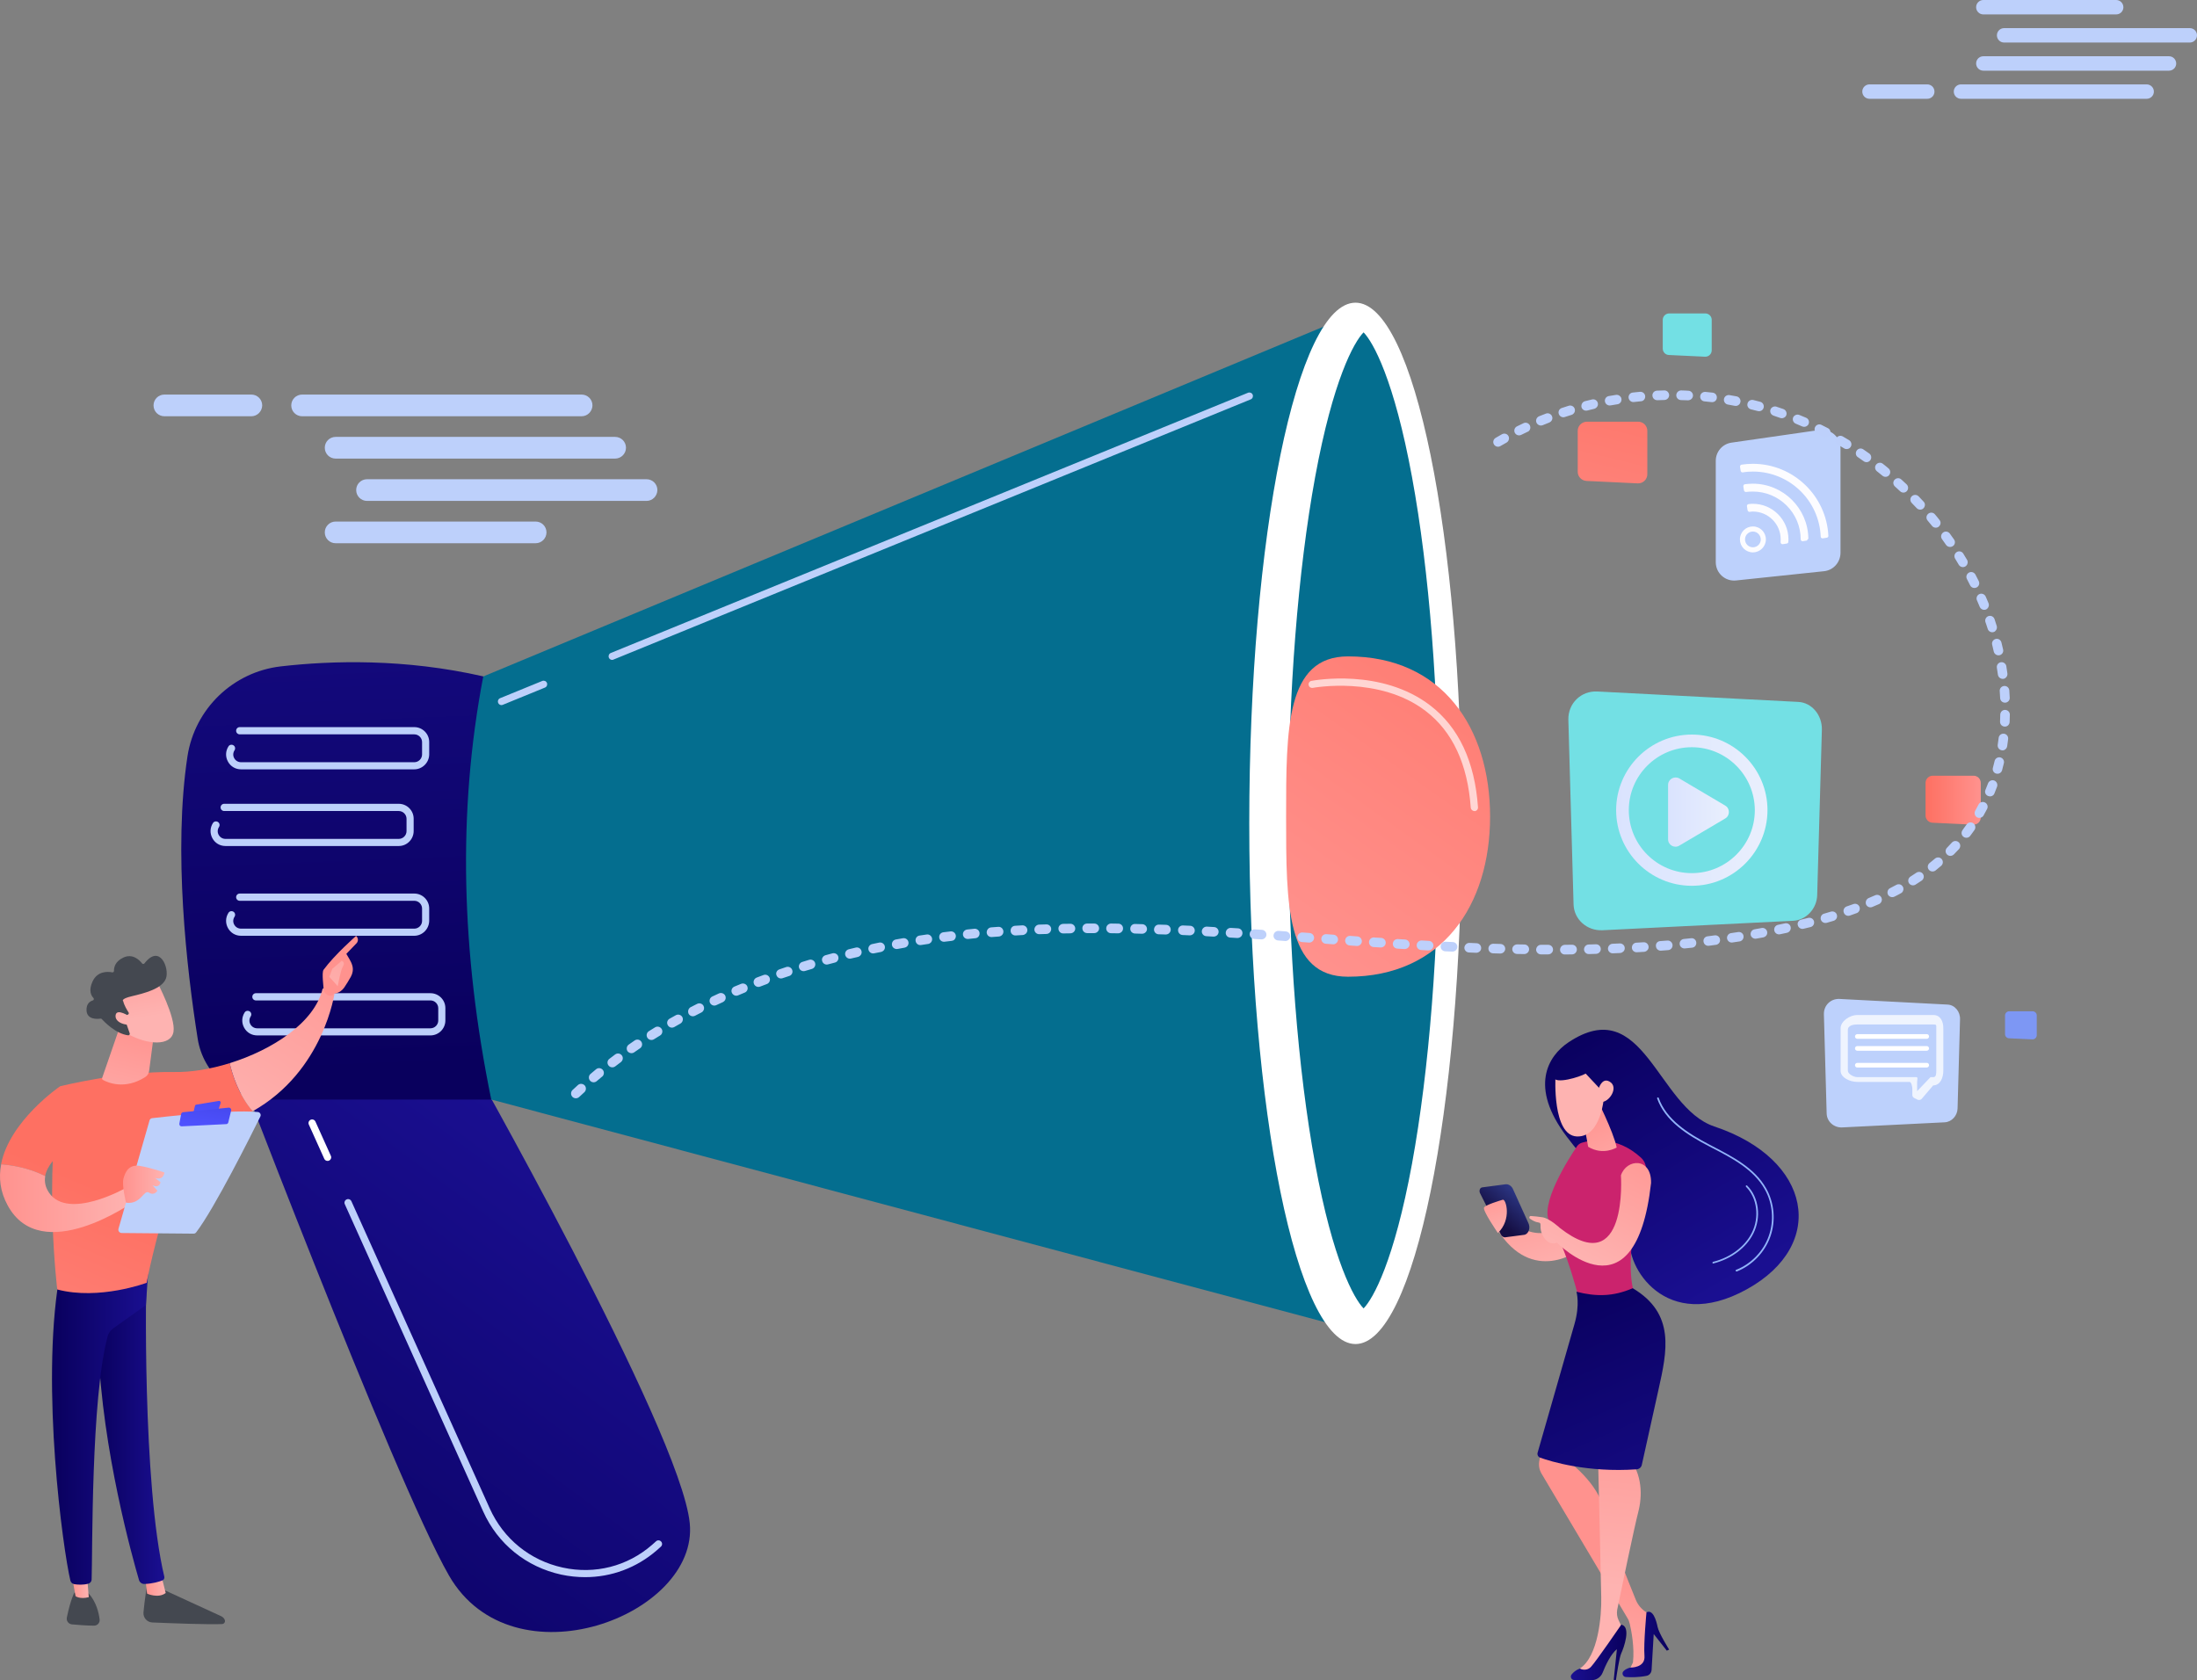 <svg width="617" height="472" viewBox="0 0 617 472" fill="none" xmlns="http://www.w3.org/2000/svg">
<rect x="0" y="0" width="617" height="472" fill="#808080" stroke="none"/>
<path d="M70.588 116.921H46.168C44.494 116.921 43.119 115.577 43.119 113.874C43.119 112.201 44.464 110.827 46.168 110.827H70.588C72.262 110.827 73.637 112.172 73.637 113.874C73.607 115.547 72.262 116.921 70.588 116.921Z" fill="#BDD0FB"/>
<path d="M163.338 116.921H84.846C83.172 116.921 81.797 115.577 81.797 113.874C81.797 112.201 83.142 110.827 84.846 110.827H163.338C165.012 110.827 166.387 112.172 166.387 113.874C166.357 115.547 165.012 116.921 163.338 116.921Z" fill="#BDD0FB"/>
<path d="M172.753 128.81H94.261C92.587 128.81 91.212 127.466 91.212 125.763C91.212 124.09 92.557 122.716 94.261 122.716H172.753C174.427 122.716 175.802 124.06 175.802 125.763C175.802 127.436 174.427 128.81 172.753 128.81Z" fill="#BDD0FB"/>
<path d="M150.425 152.587H94.261C92.587 152.587 91.212 151.243 91.212 149.541C91.212 147.868 92.557 146.494 94.261 146.494H150.425C152.099 146.494 153.474 147.838 153.474 149.541C153.474 151.213 152.099 152.587 150.425 152.587Z" fill="#BDD0FB"/>
<path d="M181.571 140.699H103.079C101.405 140.699 100.03 139.355 100.03 137.652C100.03 135.979 101.375 134.605 103.079 134.605H181.571C183.245 134.605 184.62 135.949 184.62 137.652C184.59 139.325 183.245 140.699 181.571 140.699Z" fill="#BDD0FB"/>
<path d="M443.083 121.014V132.514C443.083 133.888 444.159 134.993 445.534 135.083L459.941 135.77C461.406 135.83 462.631 134.665 462.631 133.201V121.014C462.631 119.61 461.496 118.445 460.061 118.445H445.654C444.219 118.474 443.083 119.61 443.083 121.014Z" fill="url(#paint0_linear)"/>
<path d="M540.764 219.917V229.058C540.764 230.133 541.63 231.029 542.707 231.089L554.155 231.626C555.32 231.686 556.277 230.76 556.277 229.595V219.917C556.277 218.782 555.38 217.886 554.244 217.886H542.796C541.66 217.886 540.764 218.782 540.764 219.917Z" fill="url(#paint1_linear)"/>
<path d="M466.963 89.828V97.923C466.963 98.879 467.71 99.685 468.697 99.715L478.829 100.193C479.846 100.253 480.713 99.417 480.713 98.401V89.828C480.713 88.842 479.905 88.036 478.919 88.036H468.786C467.77 88.036 466.963 88.842 466.963 89.828Z" fill="#73E0E4"/>
<path d="M563.092 285.216V290.473C563.092 291.1 563.57 291.608 564.198 291.638L570.774 291.937C571.431 291.966 571.999 291.429 571.999 290.772V285.216C571.999 284.558 571.461 284.051 570.833 284.051H564.258C563.6 284.051 563.092 284.588 563.092 285.216Z" fill="#7D97F4"/>
<path d="M512.248 160.443L487.559 163.042C484.51 163.371 481.85 160.981 481.85 157.904V129.437C481.85 126.868 483.733 124.688 486.273 124.329L510.963 120.775C514.072 120.326 516.881 122.746 516.881 125.883V155.306C516.851 157.964 514.879 160.175 512.248 160.443Z" fill="#BDD1FC"/>
<path d="M492.282 155.156C490.249 155.156 488.635 153.513 488.635 151.512C488.635 149.481 490.279 147.868 492.282 147.868C494.314 147.868 495.928 149.511 495.928 151.512C495.928 153.513 494.284 155.156 492.282 155.156ZM492.282 149.301C491.056 149.301 490.07 150.287 490.07 151.512C490.07 152.737 491.056 153.722 492.282 153.722C493.507 153.722 494.494 152.737 494.494 151.512C494.464 150.287 493.477 149.301 492.282 149.301Z" fill="#FCFCFF"/>
<path d="M492.282 143.686C496.586 143.686 500.083 147.181 500.083 151.482C500.083 151.751 500.083 152.02 500.053 152.259C500.023 152.617 500.322 152.886 500.651 152.856L501.787 152.677C502.026 152.647 502.235 152.438 502.235 152.199C502.265 151.96 502.265 151.721 502.265 151.482C502.265 145.986 497.782 141.505 492.282 141.505C491.863 141.505 491.445 141.535 491.056 141.595C490.757 141.625 490.548 141.923 490.608 142.222L490.787 143.327C490.847 143.596 491.086 143.805 491.385 143.775C491.654 143.716 491.953 143.686 492.282 143.686Z" fill="#FCFCFF"/>
<path d="M492.282 138.07C499.695 138.07 505.703 144.104 505.703 151.482C505.703 151.81 505.972 152.049 506.3 152.019L507.406 151.84C507.586 151.631 507.705 151.512 507.855 151.303C507.765 142.789 500.801 135.859 492.252 135.859C491.505 135.859 490.758 135.919 490.04 136.008C489.741 136.038 489.562 136.337 489.592 136.636L489.771 137.741C489.831 138.01 490.07 138.219 490.369 138.189C491.027 138.099 491.624 138.07 492.282 138.07Z" fill="#FCFCFF"/>
<path d="M492.281 132.454C502.534 132.454 510.903 140.549 511.321 150.705C511.321 151.034 511.62 151.273 511.919 151.213L513.025 151.034C513.294 151.004 513.503 150.765 513.474 150.496C512.936 139.265 503.64 130.273 492.251 130.273C491.175 130.273 490.129 130.363 489.113 130.512C488.814 130.542 488.635 130.841 488.665 131.14L488.844 132.245C488.904 132.544 489.173 132.723 489.442 132.693C490.398 132.514 491.325 132.454 492.281 132.454Z" fill="#FCFCFF"/>
<path d="M61.831 287.067C61.831 287.067 110.672 415.782 126.096 442.547C144 473.613 196.308 453.808 193.708 427.821C191.107 401.803 129.982 294.296 129.982 294.296L61.831 287.067Z" fill="url(#paint2_linear)"/>
<path d="M127.799 193.302L380.403 88.125L377.205 372.738L119.52 303.915L127.799 193.302Z" fill="#046E8F"/>
<path d="M380.672 377.517C397.147 377.517 410.503 312.039 410.503 231.268C410.503 150.497 397.147 85.019 380.672 85.019C364.197 85.019 350.842 150.497 350.842 231.268C350.842 312.039 364.197 377.517 380.672 377.517Z" fill="white"/>
<path d="M382.944 367.51C380.254 364.762 374.365 354.218 369.344 326.886C364.472 300.479 361.811 266.217 361.811 230.431C361.811 194.646 364.502 160.384 369.344 133.977C374.365 106.645 380.254 96.071 382.944 93.353C385.634 96.101 391.522 106.645 396.544 133.977C401.416 160.384 404.076 194.646 404.076 230.431C404.076 266.217 401.386 300.479 396.544 326.886C391.522 354.218 385.634 364.762 382.944 367.51Z" fill="#046E8F"/>
<path d="M418.471 229.356C418.471 254.209 405.08 274.342 378.568 274.342C361.188 274.342 361.188 254.209 361.188 229.356C361.188 204.503 361.188 184.37 378.568 184.37C405.051 184.34 418.471 204.503 418.471 229.356Z" fill="url(#paint3_linear)"/>
<path d="M78.839 187.178C93.127 185.535 113.602 184.938 135.72 189.986C128.427 228.072 129.533 267.741 137.962 308.843H75.521C65.568 308.843 57.079 301.615 55.525 291.787C52.416 272.102 48.62 238.975 52.655 212.389C54.718 199.067 65.448 188.731 78.839 187.178Z" fill="url(#paint4_linear)"/>
<path d="M116.321 216.093H67.689C66.135 216.093 64.76 215.287 64.013 213.913C63.266 212.539 63.325 210.956 64.162 209.641C64.461 209.163 65.089 209.044 65.567 209.343C66.045 209.641 66.165 210.269 65.866 210.747C65.418 211.434 65.388 212.27 65.776 212.957C66.165 213.674 66.882 214.092 67.689 214.092H116.351C117.547 214.092 118.533 213.106 118.533 211.911V208.446C118.533 207.252 117.547 206.266 116.351 206.266H67.331C66.763 206.266 66.314 205.818 66.314 205.25C66.314 204.683 66.763 204.235 67.331 204.235H116.351C118.653 204.235 120.536 206.116 120.536 208.417V211.911C120.506 214.212 118.623 216.093 116.321 216.093Z" fill="#BDD0FB"/>
<path d="M111.988 237.63H63.326C61.772 237.63 60.397 236.824 59.65 235.45C58.902 234.076 58.962 232.492 59.799 231.178C60.098 230.7 60.726 230.581 61.204 230.879C61.682 231.178 61.802 231.805 61.503 232.283C61.054 232.97 61.025 233.807 61.413 234.494C61.802 235.211 62.519 235.629 63.326 235.629H111.988C113.183 235.629 114.17 234.643 114.17 233.448V229.983C114.17 228.788 113.183 227.803 111.988 227.803H62.967C62.4 227.803 61.951 227.355 61.951 226.787C61.951 226.22 62.4 225.771 62.967 225.771H111.988C114.289 225.771 116.172 227.653 116.172 229.953V233.419C116.172 235.748 114.289 237.63 111.988 237.63Z" fill="#BDD0FB"/>
<path d="M171.918 185.356C171.529 185.356 171.141 185.117 170.991 184.729C170.782 184.221 171.021 183.623 171.529 183.414L350.483 110.32C350.991 110.11 351.589 110.349 351.798 110.857C352.008 111.365 351.769 111.962 351.26 112.172L172.277 185.266C172.157 185.326 172.038 185.356 171.918 185.356Z" fill="#BDD0FB"/>
<path d="M140.832 198.051C140.444 198.051 140.055 197.812 139.906 197.424C139.696 196.916 139.935 196.319 140.444 196.11L152.28 191.27C152.788 191.061 153.386 191.3 153.595 191.808C153.805 192.316 153.565 192.913 153.057 193.122L141.221 197.962C141.071 198.021 140.952 198.051 140.832 198.051Z" fill="#BDD0FB"/>
<path d="M116.321 262.842H67.689C66.135 262.842 64.76 262.035 64.013 260.661C63.266 259.287 63.325 257.704 64.162 256.39C64.461 255.912 65.089 255.792 65.567 256.091C66.045 256.39 66.165 257.017 65.866 257.495C65.418 258.182 65.388 259.018 65.776 259.705C66.165 260.422 66.882 260.84 67.689 260.84H116.351C117.547 260.84 118.533 259.855 118.533 258.66V255.195C118.533 254 117.547 253.014 116.351 253.014H67.331C66.763 253.014 66.314 252.566 66.314 251.999C66.314 251.431 66.763 250.983 67.331 250.983H116.351C118.653 250.983 120.536 252.865 120.536 255.165V258.63C120.506 260.96 118.623 262.842 116.321 262.842Z" fill="#BDD0FB"/>
<path d="M120.865 290.831H72.233C70.679 290.831 69.304 290.025 68.557 288.65C67.809 287.276 67.869 285.693 68.706 284.379C69.005 283.901 69.633 283.781 70.111 284.08C70.589 284.379 70.709 285.006 70.41 285.484C69.962 286.171 69.932 287.008 70.32 287.695C70.709 288.411 71.426 288.83 72.233 288.83H120.895C122.09 288.83 123.077 287.844 123.077 286.649V283.184C123.077 281.989 122.09 281.003 120.895 281.003H71.875C71.307 281.003 70.858 280.555 70.858 279.988C70.858 279.42 71.307 278.972 71.875 278.972H120.895C123.196 278.972 125.079 280.854 125.079 283.154V286.619C125.079 288.949 123.196 290.831 120.865 290.831Z" fill="#BDD0FB"/>
<path d="M164.325 442.995C162.113 442.995 159.841 442.756 157.6 442.278C147.796 440.128 139.785 433.675 135.69 424.535L96.832 338.237C96.593 337.729 96.832 337.132 97.341 336.893C97.849 336.654 98.447 336.893 98.686 337.401L137.543 423.698C141.399 432.242 148.872 438.305 158.048 440.307C167.075 442.278 176.221 439.948 183.126 433.914C183.485 433.586 183.873 433.257 184.232 432.929C184.65 432.54 185.278 432.57 185.667 432.988C186.055 433.407 186.025 434.034 185.607 434.422C185.218 434.781 184.83 435.109 184.471 435.438C178.762 440.396 171.678 442.995 164.325 442.995Z" fill="#BDD0FB"/>
<path d="M91.991 326.079C91.602 326.079 91.243 325.87 91.064 325.482L86.73 315.863C86.491 315.356 86.73 314.758 87.238 314.519C87.746 314.28 88.344 314.519 88.583 315.027L92.917 324.646C93.156 325.153 92.917 325.751 92.409 325.99C92.29 326.049 92.14 326.079 91.991 326.079Z" fill="white"/>
<path opacity="0.67" d="M414.059 227.803C413.521 227.803 413.103 227.385 413.043 226.877C412.176 214.63 407.932 205.489 400.399 199.724C387.397 189.747 368.865 193.182 368.686 193.212C368.148 193.302 367.61 192.973 367.52 192.406C367.401 191.868 367.759 191.33 368.327 191.241C369.134 191.091 387.935 187.626 401.655 198.141C409.666 204.265 414.179 213.913 415.076 226.758C415.106 227.325 414.687 227.803 414.149 227.833C414.089 227.803 414.089 227.803 414.059 227.803Z" fill="white"/>
<path d="M41.308 445.325C41.308 445.325 40.621 449.119 40.292 452.912C40.173 454.376 41.308 455.661 42.773 455.72C47.795 455.929 58.525 456.348 62.381 456.168C62.949 456.139 63.338 455.541 63.128 455.003C62.949 454.555 62.59 454.197 62.172 453.988L44.417 445.833L41.308 445.325Z" fill="#444850"/>
<path d="M40.77 443.085L41.308 447.625C41.308 447.625 44.417 449.059 46.539 447.446L45.254 442.368L40.77 443.085Z" fill="url(#paint5_linear)"/>
<path d="M41.188 357.474C40.949 358.669 39.933 416.828 46.15 442.876C46.239 443.294 46.03 443.742 45.642 443.891C44.685 444.28 42.802 444.847 40.56 444.907C39.873 444.937 39.245 444.489 39.036 443.802C37.272 437.768 28.724 407.449 27.618 378.503C26.362 346.153 27.618 377.398 27.618 377.398L28.335 357.414L41.188 357.474Z" fill="url(#paint6_linear)"/>
<path d="M20.893 447.326C20.893 447.326 19.817 449.238 18.771 454.346C18.591 455.272 19.219 456.138 20.176 456.258C21.82 456.407 24.39 456.616 26.423 456.616C27.379 456.616 28.097 455.78 27.977 454.854C27.738 453.002 27.05 449.925 24.869 447.536L20.893 447.326Z" fill="#444850"/>
<path d="M19.966 441.442L21.222 448.342C21.222 448.342 22.477 449.268 24.928 448.611L24.33 441.203L19.966 441.442Z" fill="url(#paint7_linear)"/>
<path d="M16.559 359.236C11.478 389.914 17.665 435.079 19.757 443.921C19.877 444.459 20.325 444.877 20.863 444.967C21.79 445.116 23.344 445.235 24.839 444.817C25.347 444.668 25.735 444.19 25.735 443.652C26.004 436.513 25.526 392.632 30.249 375.307C30.488 374.441 31.026 373.664 31.773 373.126L40.979 366.585L41.697 356.01L16.559 359.236Z" fill="url(#paint8_linear)"/>
<path d="M48.96 301.107C33.716 300.868 16.887 305.11 16.887 305.11C12.344 331.605 16.08 362.193 16.08 362.193C27.887 365.3 41.188 360.312 41.188 360.312C43.161 349.229 52.307 318.044 52.307 318.044C59.75 317.118 65.908 314.967 70.959 312.129C67.103 307.649 65.28 301.973 64.503 298.627C59.123 300.3 53.682 301.196 48.96 301.107Z" fill="url(#paint9_linear)"/>
<path d="M94.004 278.674C92.51 276.851 90.597 277.718 90.597 277.718C88.355 287.187 76.578 294.864 64.503 298.628C65.28 301.973 67.103 307.679 70.959 312.129C91.045 300.838 94.004 278.674 94.004 278.674Z" fill="url(#paint10_linear)"/>
<path d="M93.647 279.122C93.796 279.63 92.002 280.376 90.927 278.345C90.897 277.359 90.299 273.177 90.867 272.401C93.975 268.159 100.013 262.872 100.013 262.872C101.029 263.887 100.192 264.873 100.192 264.873L97.263 267.92C97.861 269.025 98.608 269.951 98.967 271.296C99.236 272.311 99.057 273.387 98.549 274.313C98.04 275.239 97.323 276.433 96.665 277.389C95.44 279.122 93.647 279.122 93.647 279.122Z" fill="url(#paint11_linear)"/>
<path d="M95.978 269.862L93.318 272.132L92.481 274.372L94.842 277.001C94.842 277.001 95.65 272.55 96.247 271.564C96.845 270.608 96.546 270.13 95.978 269.862Z" fill="url(#paint12_linear)"/>
<path d="M22.746 319.866L16.887 305.11C16.887 305.11 2.66 314.788 0.298 327.035C2.988 327.244 7.89 327.931 12.673 330.351C13.749 324.556 22.746 319.866 22.746 319.866Z" fill="url(#paint13_linear)"/>
<path d="M35.181 333.756C35.181 333.756 19.189 342.777 13.809 335.07C12.703 333.457 12.434 331.874 12.703 330.351C7.921 327.931 3.019 327.244 0.329 327.035C-0.389 330.739 -0 334.652 2.182 338.625C11.627 355.891 37.333 337.669 37.333 337.669L35.181 333.756Z" fill="url(#paint14_linear)"/>
<path d="M33.268 345.167L41.996 314.698C42.085 314.34 42.384 314.101 42.743 314.071C44.327 313.892 48.9 313.354 54.191 312.936C60.557 312.398 67.97 311.95 72.394 312.339C73.022 312.398 73.41 313.055 73.112 313.623C70.601 318.701 60.259 339.402 55.088 346.153C54.908 346.392 54.639 346.511 54.37 346.511L34.134 346.332C33.537 346.302 33.118 345.735 33.268 345.167Z" fill="#BDD0FB"/>
<path d="M55.118 310.277L61.455 309.232C61.783 309.172 62.082 309.501 61.963 309.829L61.335 311.711C61.275 311.89 61.126 312.01 60.976 312.01L54.879 312.816C54.55 312.846 54.311 312.578 54.371 312.249L54.759 310.606C54.789 310.457 54.938 310.307 55.118 310.277Z" fill="url(#paint15_linear)"/>
<path d="M50.364 315.624L50.873 312.906C50.932 312.637 51.142 312.428 51.441 312.398L64.234 311.114C64.652 311.084 65.011 311.472 64.921 311.891L64.114 315.266C64.054 315.535 63.815 315.744 63.546 315.744L51.052 316.371C50.604 316.401 50.305 316.043 50.364 315.624Z" fill="url(#paint16_linear)"/>
<path d="M35.39 337.819C35.39 337.819 34.164 332.83 34.672 331.038C35.151 329.275 36.107 326.975 39.276 327.483C42.444 327.991 46.18 329.335 46.18 329.335C46.18 329.335 46.001 331.635 43.58 330.889L45.074 332.054C45.074 332.054 44.865 333.906 42.833 332.92L44.208 334.443C44.208 334.443 43.341 335.967 41.846 334.981C40.352 334.025 39.634 338.416 35.39 337.819Z" fill="url(#paint17_linear)"/>
<path d="M33.537 288.74L28.695 302.75C28.605 302.989 28.724 303.228 28.934 303.347C30.249 304.064 35.031 306.185 40.77 302.541C41.368 302.153 41.786 301.555 41.876 300.838L43.46 288.71H33.537V288.74Z" fill="url(#paint18_linear)"/>
<path d="M44.088 275.746C44.088 275.746 49.408 285.783 48.721 289.816C48.033 293.878 41.428 293.579 35.659 290.294L31.624 279.48L44.088 275.746Z" fill="url(#paint19_linear)"/>
<path d="M35.928 284.977C36.167 284.887 36.257 284.588 36.107 284.379C35.689 283.722 34.882 282.408 34.613 281.243C34.613 281.243 33.656 280.615 37.064 279.809C40.471 279.002 45.523 277.748 46.599 274.85C47.645 272.042 44.925 264.963 40.561 270.608C40.382 270.818 40.083 270.818 39.904 270.608C39.186 269.682 37.303 267.771 34.703 268.936C32.282 270.041 31.983 271.803 32.013 272.699C32.013 272.968 31.773 273.177 31.534 273.118C30.309 272.879 27.35 272.67 25.975 275.716C24.839 278.226 25.586 279.63 26.244 280.317C26.453 280.526 26.363 280.914 26.064 281.004C25.257 281.243 24.211 281.93 24.301 283.841C24.45 286.47 27.38 286.231 28.216 286.112C28.366 286.082 28.485 286.141 28.575 286.231C29.292 287.008 32.521 290.383 35.988 290.801C36.287 290.831 36.526 290.533 36.436 290.264L34.912 285.873C34.852 285.664 34.942 285.454 35.151 285.365L35.928 284.977Z" fill="#444850"/>
<path d="M36.526 285.604C36.526 285.604 32.73 283.005 32.461 285.186C32.192 287.366 35.868 288.352 37.691 287.546L36.526 285.604Z" fill="url(#paint20_linear)"/>
<path d="M505.015 197.155L448.612 194.228C444.009 193.989 440.332 197.573 440.452 202.203L441.917 254.03C442.036 258.271 445.713 261.498 450.047 261.288L503.61 258.63C507.227 258.451 510.246 255.225 510.336 251.431L511.651 205.011C511.771 200.859 508.811 197.334 505.015 197.155Z" fill="#73E0E4"/>
<path d="M475.124 248.802C463.407 248.802 453.872 239.273 453.872 227.564C453.872 215.854 463.407 206.325 475.124 206.325C486.841 206.325 496.377 215.854 496.377 227.564C496.347 239.273 486.812 248.802 475.124 248.802ZM475.124 209.88C465.38 209.88 457.429 217.796 457.429 227.564C457.429 237.302 465.35 245.248 475.124 245.248C484.869 245.248 492.82 237.332 492.82 227.564C492.79 217.826 484.869 209.88 475.124 209.88Z" fill="url(#paint21_linear)"/>
<path fill-rule="evenodd" clip-rule="evenodd" d="M468.459 235.749V220.484C468.459 218.841 470.223 217.856 471.627 218.662L484.51 226.279C485.885 227.086 485.885 229.087 484.51 229.894L471.627 237.511C470.223 238.377 468.459 237.362 468.459 235.749Z" fill="url(#paint22_linear)"/>
<path d="M440.483 292.773C434.714 296.626 429.393 305.289 440.004 319.269C449.509 331.785 459.284 339.969 457.819 347.676C456.384 355.383 467.653 374.799 490.579 362.134C513.236 349.618 508.872 325.542 481.432 316.401C465.381 311.024 461.645 278.674 440.483 292.773Z" fill="url(#paint23_linear)"/>
<path d="M422.1 340.925C422.1 340.925 431.067 351.649 440.094 342.957L443.591 351.052C443.591 351.052 430.409 361.268 420.396 345.197L422.1 340.925Z" fill="url(#paint24_linear)"/>
<path d="M444.249 320.971C446.73 320.225 453.993 318.85 460.898 325.213C462.064 326.288 462.542 327.931 462.123 329.455C460.27 336.265 455.398 356.399 459.672 365.121C459.672 365.121 452.11 373.455 443.89 366.734C443.89 366.734 440.184 350.633 435.342 343.554C431.994 338.685 440.662 325.243 442.874 321.987C443.203 321.509 443.681 321.151 444.249 320.971Z" fill="url(#paint25_linear)"/>
<path d="M448.105 307.977C448.105 307.977 453.126 317.805 454.023 322.315C454.023 322.315 450.227 324.675 446.012 322.106C446.012 322.106 444.249 311.86 443.412 310.098L448.105 307.977Z" fill="url(#paint26_linear)"/>
<path d="M436.836 302.451C436.836 302.451 435.91 318.97 442.874 319.209C449.839 319.448 450.496 307.679 450.496 307.679C450.496 307.679 448.434 300.241 445.116 299.375C441.828 298.538 436.836 302.451 436.836 302.451Z" fill="url(#paint27_linear)"/>
<path d="M438.899 297.343C438.899 297.343 435.73 300.599 436.268 302.6C436.807 304.632 443.622 302.511 445.325 301.555L450.945 307.559C450.945 307.559 450.765 298.687 446.88 295.939C442.994 293.221 438.899 297.343 438.899 297.343Z" fill="url(#paint28_linear)"/>
<path d="M448.404 307.858C448.404 307.858 449.241 302.182 452.021 303.795C454.801 305.379 451.811 309.77 449.659 309.501L448.404 307.858Z" fill="url(#paint29_linear)"/>
<path d="M434.265 400.548C434.295 401.265 433.01 407.09 432.322 410.167C432.053 411.421 432.233 412.706 432.861 413.811L457.072 454.525C457.371 455.003 457.58 455.541 457.699 456.109C458.148 458.02 459.074 462.71 458.596 466.952L457.341 469.551L462.751 468.326L463.917 453.808L462.392 452.882C461.077 452.076 460.031 450.881 459.433 449.447C457.251 444.13 451.811 430.599 450.406 424.027C448.822 416.529 440.483 410.465 440.483 410.465L441.947 407L434.265 400.548Z" fill="url(#paint30_linear)"/>
<path d="M468.759 463.337C468.759 463.337 465.83 458.707 465.501 456.915C465.142 455.123 464.186 451.927 462.392 452.882C462.392 452.882 461.555 461.635 461.825 465.07C462.123 468.505 457.939 468.386 457.939 468.386C457.939 468.386 456.803 468.535 455.936 469.401C455.368 469.969 455.757 470.984 456.594 471.044C457.969 471.134 460.121 471.164 462.392 470.715C463.199 470.566 463.767 469.879 463.827 469.073L464.425 458.976L468.101 463.636L468.759 463.337Z" fill="url(#paint31_linear)"/>
<path d="M448.732 407.03C448.732 407.03 449.599 443.443 449.689 448.611C449.808 453.779 448.882 465.249 443.681 468.654L445.952 470.327C445.952 470.327 448.762 467.938 451.542 463.308C454.651 458.14 455.577 457.184 455.577 457.184L454.561 455.093C454.113 454.167 453.993 453.121 454.172 452.136C455.278 446.699 459.044 428.687 460.061 424.804C461.256 420.233 461.346 414.11 457.161 408.972C452.947 403.834 448.732 407.03 448.732 407.03Z" fill="url(#paint32_linear)"/>
<path d="M453.514 472C453.664 472 453.813 471.881 453.843 471.731C454.022 470.507 454.74 465.638 455.308 464.383C455.995 462.949 458.177 456.855 455.308 456.348C455.308 456.348 448.164 466.773 446.789 468.207C445.414 469.61 443.68 468.684 443.68 468.684C443.68 468.684 442.335 469.073 441.349 470.357C440.87 470.985 441.319 471.881 442.096 471.881L446.908 471.94C448.313 471.94 449.569 471.104 450.077 469.82C450.914 467.699 452.378 464.592 454.082 463.218L453.215 471.642C453.185 471.821 453.305 472 453.514 472Z" fill="url(#paint33_linear)"/>
<path d="M442.724 362.821C442.724 362.821 443.8 366.286 442.156 371.962L431.814 408.046C431.665 408.613 431.964 409.211 432.502 409.42C435.58 410.525 445.773 413.662 459.642 412.706C460.33 412.646 460.927 412.168 461.077 411.481C462.003 407.359 465.112 393.319 465.74 390.452C468.191 379.459 470.552 369.004 458.536 361.835C453.006 364.225 448.224 364.225 442.724 362.821Z" fill="url(#paint34_linear)"/>
<path d="M455.219 330.142C455.219 330.142 457.311 359.864 438.092 344.928C438.092 344.928 435.252 342.24 433.19 341.911C432.084 341.732 430.828 341.612 429.932 341.553C429.513 341.523 429.334 342.06 429.663 342.299C430.32 342.777 431.187 343.255 431.934 343.345C433.399 343.494 431.845 344.569 433.429 347.318C435.013 350.096 437.255 349.05 437.255 349.05C437.255 349.05 459.284 371.573 463.678 332.292C463.827 325.004 456.773 325.392 455.219 330.142Z" fill="url(#paint35_linear)"/>
<path d="M416.212 333.517L422.758 332.651C423.535 332.531 424.342 332.979 424.82 333.816L429.124 343.315C429.931 344.749 429.363 346.631 428.048 346.84L422.787 347.527C422.279 347.616 421.771 347.288 421.472 346.72L415.644 335.13C415.315 334.443 415.614 333.637 416.212 333.517Z" fill="url(#paint36_linear)"/>
<path d="M420.665 346.332C420.665 346.332 416.271 339.939 416.78 339.163C417.288 338.386 421.144 337.251 422.04 336.982C422.937 336.713 424.641 342.508 420.665 346.332Z" fill="url(#paint37_linear)"/>
<path d="M487.65 357.115C487.56 357.115 487.47 357.055 487.44 356.966C487.381 356.846 487.44 356.697 487.59 356.667C491.804 354.994 495.242 351.44 496.736 347.168C498.261 342.896 497.842 337.968 495.6 334.025C492.462 328.469 486.484 325.332 480.685 322.345L479.998 321.987C473.721 318.731 467.623 314.847 465.381 308.545C465.351 308.425 465.411 308.276 465.531 308.246C465.65 308.216 465.8 308.276 465.83 308.395C468.012 314.519 474.049 318.342 480.207 321.568L480.894 321.927C486.753 324.974 492.821 328.11 496.019 333.816C498.321 337.878 498.739 342.956 497.185 347.347C495.63 351.738 492.103 355.413 487.739 357.145C487.709 357.115 487.68 357.115 487.65 357.115Z" fill="#91B3FA"/>
<path d="M481.163 354.905C481.043 354.905 480.954 354.845 480.924 354.726C480.894 354.606 480.984 354.457 481.103 354.427C485.975 353.202 490.041 350.155 491.983 346.272C494.165 341.911 493.478 336.474 490.339 333.338C490.25 333.248 490.25 333.099 490.339 333.009C490.429 332.92 490.579 332.92 490.668 333.009C493.956 336.265 494.703 341.941 492.402 346.481C490.399 350.484 486.215 353.62 481.193 354.875C481.223 354.905 481.193 354.905 481.163 354.905Z" fill="#91B3FA"/>
<path d="M546.951 282.169L516.612 280.585C514.131 280.466 512.158 282.378 512.218 284.887L512.995 312.757C513.055 315.027 515.028 316.789 517.359 316.67L546.144 315.236C548.087 315.146 549.701 313.414 549.76 311.353L550.448 286.38C550.567 284.17 548.983 282.258 546.951 282.169Z" fill="#BDD1FC"/>
<path opacity="0.76" d="M542.976 285.096H521.544C519.572 285.096 516.911 286.799 516.911 288.83V300.748C516.911 302.72 519.572 303.885 521.544 303.885H536.28C536.788 303.885 537.057 305.289 537.057 305.797V307.559C537.057 308.276 537.775 308.545 538.134 308.664C538.313 308.784 538.582 308.963 538.941 308.963C539.239 308.963 539.538 308.844 539.718 308.605L542.916 304.871C544.919 304.841 545.756 302.72 545.756 300.748V288.83C545.785 286.888 544.919 285.096 542.976 285.096ZM543.783 300.748C543.783 301.674 543.723 302.541 542.976 302.541H542.169L538.403 306.484V303.885C538.403 303.377 538.701 302.541 538.193 302.541H521.544C520.618 302.541 518.944 301.674 518.944 300.748V289.308C518.944 287.964 520.618 287.754 521.544 287.754H542.976C543.872 287.754 543.783 287.904 543.783 288.83V300.748Z" fill="white"/>
<path d="M541.75 291.13C541.75 291.488 541.451 291.787 541.093 291.787H521.604C521.246 291.787 520.947 291.488 520.947 291.13C520.947 290.771 521.246 290.473 521.604 290.473H541.093C541.451 290.443 541.75 290.741 541.75 291.13Z" fill="white"/>
<path d="M541.75 294.476C541.75 294.834 541.451 295.133 541.093 295.133H521.604C521.246 295.133 520.947 294.834 520.947 294.476C520.947 294.117 521.246 293.818 521.604 293.818H541.093C541.451 293.818 541.75 294.117 541.75 294.476Z" fill="white"/>
<path d="M541.75 299.195C541.75 299.554 541.451 299.852 541.093 299.852H521.604C521.246 299.852 520.947 299.554 520.947 299.195C520.947 298.837 521.246 298.538 521.604 298.538H541.093C541.451 298.508 541.75 298.807 541.75 299.195Z" fill="white"/>
<path d="M505.344 116.562C505.972 116.831 506.599 117.07 507.227 117.339C507.915 117.638 508.213 118.415 507.915 119.102C507.855 119.281 507.735 119.4 507.616 119.52C507.227 119.878 506.659 119.998 506.151 119.789C505.553 119.52 504.926 119.281 504.328 119.012C503.64 118.743 503.311 117.937 503.581 117.25C503.85 116.622 504.657 116.264 505.344 116.562Z" fill="#BDD0FB"/>
<path d="M486.155 262.095C486.812 262.005 487.47 261.886 488.128 261.796C488.875 261.677 489.562 262.185 489.652 262.902C489.712 263.35 489.562 263.768 489.263 264.066C489.084 264.246 488.815 264.395 488.546 264.425C487.888 264.544 487.201 264.634 486.543 264.724C485.796 264.843 485.139 264.335 485.019 263.589C484.929 262.872 485.437 262.185 486.155 262.095Z" fill="#BDD0FB"/>
<path d="M498.917 114.233L499.156 114.322C499.724 114.501 500.292 114.711 500.83 114.89C501.518 115.129 501.906 115.905 501.667 116.592C501.607 116.802 501.488 116.981 501.338 117.1C500.98 117.429 500.442 117.578 499.963 117.399C499.425 117.22 498.858 117.011 498.319 116.831L498.08 116.742C497.363 116.503 496.974 115.756 497.214 115.039C497.453 114.382 498.23 113.994 498.917 114.233Z" fill="#BDD0FB"/>
<path d="M492.372 112.351C493.03 112.5 493.687 112.679 494.345 112.858C495.062 113.038 495.481 113.784 495.301 114.501C495.242 114.74 495.122 114.949 494.943 115.129C494.614 115.457 494.136 115.577 493.657 115.457C493.03 115.278 492.372 115.129 491.745 114.979C491.027 114.8 490.579 114.083 490.758 113.366C490.937 112.619 491.655 112.201 492.372 112.351Z" fill="#BDD0FB"/>
<path d="M492.761 261.02C493.418 260.9 494.076 260.781 494.733 260.661C495.451 260.512 496.168 261.02 496.288 261.737C496.377 262.185 496.228 262.633 495.899 262.931C495.72 263.111 495.481 263.23 495.212 263.29C494.554 263.409 493.897 263.529 493.209 263.648C492.492 263.768 491.774 263.29 491.655 262.573C491.535 261.826 492.043 261.139 492.761 261.02Z" fill="#BDD0FB"/>
<path d="M499.336 259.765C499.994 259.646 500.651 259.496 501.309 259.347C502.026 259.198 502.744 259.646 502.893 260.392C502.983 260.87 502.833 261.318 502.504 261.647C502.325 261.826 502.116 261.946 501.847 262.006C501.189 262.155 500.532 262.274 499.874 262.424C499.157 262.573 498.439 262.095 498.29 261.378C498.14 260.631 498.589 259.915 499.336 259.765Z" fill="#BDD0FB"/>
<path d="M515.687 123.074C516.075 122.447 516.882 122.208 517.54 122.597C518.137 122.955 518.705 123.284 519.303 123.642C519.931 124.03 520.14 124.867 519.752 125.494C519.692 125.584 519.632 125.673 519.542 125.763C519.124 126.181 518.436 126.271 517.898 125.942C517.33 125.584 516.763 125.255 516.195 124.926C515.537 124.538 515.328 123.702 515.687 123.074Z" fill="#BDD0FB"/>
<path d="M518.616 254.597C519.243 254.388 519.871 254.149 520.499 253.94C521.186 253.671 521.963 254.03 522.232 254.747C522.412 255.254 522.262 255.822 521.904 256.18C521.784 256.3 521.605 256.419 521.425 256.479C520.798 256.718 520.14 256.927 519.512 257.166C518.825 257.405 518.048 257.047 517.809 256.33C517.54 255.613 517.928 254.836 518.616 254.597Z" fill="#BDD0FB"/>
<path d="M511.531 119.34C512.129 119.639 512.757 119.938 513.355 120.266C514.012 120.595 514.281 121.431 513.923 122.088C513.863 122.208 513.773 122.327 513.654 122.417C513.235 122.805 512.637 122.925 512.099 122.656C511.502 122.357 510.934 122.058 510.336 121.76C509.678 121.431 509.409 120.625 509.738 119.967C510.067 119.28 510.874 119.012 511.531 119.34Z" fill="#BDD0FB"/>
<path d="M505.853 258.301C506.51 258.152 507.138 257.973 507.796 257.823C508.513 257.644 509.26 258.062 509.44 258.779C509.559 259.257 509.41 259.765 509.081 260.064C508.932 260.213 508.722 260.333 508.483 260.392C507.826 260.572 507.168 260.721 506.51 260.87C505.793 261.049 505.076 260.601 504.896 259.884C504.687 259.227 505.106 258.481 505.853 258.301Z" fill="#BDD0FB"/>
<path d="M512.279 256.629C512.906 256.449 513.564 256.24 514.192 256.061C514.909 255.852 515.656 256.24 515.866 256.957C516.015 257.465 515.866 257.973 515.507 258.301C515.357 258.451 515.178 258.57 514.969 258.63C514.311 258.839 513.684 259.018 513.026 259.198C512.309 259.407 511.561 258.988 511.352 258.272C511.173 257.555 511.561 256.808 512.279 256.629Z" fill="#BDD0FB"/>
<path d="M472.136 109.662C472.824 109.692 473.511 109.692 474.169 109.752C474.916 109.782 475.484 110.409 475.454 111.156C475.424 111.514 475.275 111.813 475.036 112.052C474.767 112.291 474.408 112.44 474.049 112.44C473.392 112.41 472.734 112.38 472.077 112.38C471.329 112.351 470.761 111.753 470.761 111.006C470.791 110.23 471.419 109.662 472.136 109.662Z" fill="#BDD0FB"/>
<path d="M458.536 110.26C459.223 110.17 459.881 110.11 460.568 110.051C461.316 109.991 461.973 110.529 462.033 111.275C462.063 111.694 461.913 112.082 461.644 112.351C461.435 112.56 461.136 112.709 460.837 112.709C460.18 112.769 459.522 112.829 458.865 112.918C458.117 113.008 457.46 112.47 457.37 111.723C457.28 111.007 457.818 110.32 458.536 110.26Z" fill="#BDD0FB"/>
<path d="M459.552 264.783C460.21 264.753 460.897 264.694 461.555 264.664C462.302 264.604 462.93 265.172 462.989 265.918C463.019 266.337 462.87 266.695 462.571 266.964C462.362 267.173 462.063 267.322 461.734 267.352C461.047 267.382 460.389 267.442 459.701 267.472C458.954 267.502 458.326 266.964 458.297 266.217C458.267 265.44 458.835 264.813 459.552 264.783Z" fill="#BDD0FB"/>
<path d="M452.887 265.082C453.545 265.052 454.232 265.022 454.89 264.992C455.637 264.962 456.265 265.53 456.295 266.277C456.324 266.665 456.145 267.053 455.876 267.292C455.637 267.502 455.338 267.651 455.009 267.681C454.322 267.711 453.664 267.74 452.977 267.77C452.229 267.8 451.602 267.233 451.572 266.486C451.572 265.739 452.14 265.112 452.887 265.082Z" fill="#BDD0FB"/>
<path d="M465.351 109.722C466.038 109.692 466.726 109.662 467.383 109.662C468.131 109.632 468.728 110.23 468.758 110.977C468.758 111.365 468.609 111.723 468.34 111.962C468.101 112.201 467.772 112.321 467.443 112.351C466.786 112.351 466.128 112.38 465.47 112.41C464.723 112.44 464.095 111.873 464.065 111.126C464.006 110.379 464.604 109.752 465.351 109.722Z" fill="#BDD0FB"/>
<path d="M451.811 111.245C452.468 111.126 453.156 111.006 453.813 110.917C454.531 110.797 455.248 111.305 455.368 112.022C455.427 112.47 455.278 112.918 454.979 113.187C454.8 113.366 454.531 113.516 454.262 113.546C453.604 113.665 452.947 113.755 452.289 113.874C451.572 113.994 450.854 113.516 450.735 112.799C450.585 112.052 451.093 111.365 451.811 111.245Z" fill="#BDD0FB"/>
<path d="M446.191 265.291C446.849 265.291 447.536 265.261 448.194 265.232C448.941 265.202 449.539 265.799 449.569 266.546C449.569 266.934 449.419 267.293 449.15 267.532C448.911 267.771 448.612 267.89 448.254 267.92C447.566 267.95 446.908 267.95 446.221 267.98C445.474 268.01 444.876 267.412 444.846 266.665C444.876 265.919 445.444 265.291 446.191 265.291Z" fill="#BDD0FB"/>
<path d="M466.248 264.335C466.905 264.276 467.593 264.216 468.25 264.186C468.998 264.126 469.625 264.664 469.715 265.411C469.745 265.829 469.595 266.217 469.326 266.486C469.117 266.695 468.818 266.844 468.489 266.874C467.802 266.934 467.144 266.994 466.487 267.024C465.74 267.083 465.112 266.516 465.052 265.799C464.932 265.022 465.5 264.365 466.248 264.335Z" fill="#BDD0FB"/>
<path d="M479.549 262.991C480.207 262.901 480.865 262.812 481.552 262.722C482.299 262.633 482.957 263.14 483.046 263.887C483.106 264.335 482.957 264.753 482.658 265.022C482.449 265.201 482.21 265.351 481.911 265.381C481.253 265.47 480.566 265.56 479.908 265.65C479.161 265.739 478.503 265.231 478.414 264.485C478.294 263.738 478.802 263.081 479.549 262.991Z" fill="#BDD0FB"/>
<path d="M478.951 110.08C479.639 110.14 480.296 110.23 480.984 110.289C481.731 110.379 482.239 111.036 482.149 111.783C482.119 112.111 481.97 112.38 481.761 112.589C481.492 112.858 481.073 113.008 480.655 112.948C479.997 112.858 479.34 112.798 478.682 112.739C477.935 112.679 477.397 112.022 477.487 111.275C477.546 110.558 478.204 110.02 478.951 110.08Z" fill="#BDD0FB"/>
<path d="M472.913 263.738C473.571 263.678 474.258 263.589 474.916 263.529C475.663 263.439 476.321 263.977 476.381 264.724C476.44 265.142 476.261 265.56 475.992 265.829C475.783 266.038 475.514 266.157 475.185 266.187C474.527 266.247 473.84 266.337 473.182 266.396C472.435 266.456 471.777 265.919 471.718 265.202C471.628 264.455 472.166 263.798 472.913 263.738Z" fill="#BDD0FB"/>
<path d="M521.426 126.569C521.844 125.942 522.681 125.793 523.279 126.211C523.847 126.599 524.385 126.988 524.953 127.376C525.55 127.794 525.7 128.66 525.252 129.258C525.192 129.317 525.162 129.377 525.102 129.437C524.654 129.885 523.936 129.945 523.398 129.556C522.86 129.168 522.322 128.78 521.784 128.421C521.157 128.033 521.007 127.197 521.426 126.569Z" fill="#BDD0FB"/>
<path d="M485.706 110.977C486.364 111.096 487.052 111.216 487.709 111.335C488.427 111.484 488.905 112.172 488.785 112.918C488.725 113.187 488.606 113.456 488.397 113.635C488.098 113.934 487.649 114.083 487.201 113.994C486.543 113.874 485.886 113.755 485.258 113.635C484.541 113.516 484.033 112.829 484.152 112.082C484.272 111.365 484.959 110.857 485.706 110.977Z" fill="#BDD0FB"/>
<path d="M548.177 236.645C548.685 236.107 549.522 236.077 550.09 236.585C550.628 237.093 550.658 237.929 550.15 238.497C549.671 239.005 549.193 239.512 548.715 239.99C548.715 239.99 548.715 239.99 548.685 240.02C548.147 240.528 547.31 240.528 546.802 240.02C546.264 239.483 546.264 238.646 546.802 238.108C547.28 237.601 547.729 237.123 548.177 236.645Z" fill="#BDD0FB"/>
<path d="M562.615 190.673C561.867 190.762 561.21 190.255 561.09 189.538C561.001 188.88 560.911 188.223 560.791 187.566C560.672 186.819 561.18 186.132 561.897 186.013C562.645 185.893 563.332 186.401 563.452 187.118C563.571 187.805 563.661 188.462 563.75 189.149C563.81 189.597 563.661 190.016 563.362 190.284C563.183 190.493 562.914 190.643 562.615 190.673Z" fill="#BDD0FB"/>
<path d="M563.122 197.364C562.375 197.394 561.747 196.826 561.717 196.08C561.687 195.422 561.658 194.765 561.598 194.108C561.538 193.361 562.106 192.734 562.853 192.674C563.6 192.614 564.228 193.182 564.288 193.929C564.348 194.616 564.377 195.303 564.407 195.99C564.437 196.378 564.258 196.767 563.989 197.006C563.75 197.215 563.451 197.364 563.122 197.364Z" fill="#BDD0FB"/>
<path d="M561.538 184.041C560.82 184.191 560.103 183.743 559.924 183.026C559.774 182.369 559.625 181.741 559.475 181.084C559.296 180.367 559.744 179.65 560.462 179.471C561.179 179.292 561.896 179.74 562.076 180.457C562.255 181.114 562.404 181.771 562.554 182.458C562.673 182.936 562.494 183.414 562.165 183.713C562.016 183.862 561.807 183.982 561.538 184.041Z" fill="#BDD0FB"/>
<path d="M562.973 204.085C562.226 204.055 561.658 203.428 561.688 202.681C561.718 202.024 561.748 201.367 561.748 200.71C561.778 199.963 562.376 199.365 563.123 199.395C563.87 199.425 564.468 200.023 564.438 200.769C564.438 201.456 564.408 202.143 564.378 202.831C564.348 203.189 564.199 203.488 563.96 203.727C563.721 203.966 563.362 204.115 562.973 204.085Z" fill="#BDD0FB"/>
<path d="M562.166 210.746C561.419 210.627 560.941 209.94 561.03 209.223C561.12 208.566 561.21 207.909 561.299 207.251C561.389 206.505 562.047 205.997 562.794 206.086C563.541 206.176 564.049 206.833 563.96 207.58C563.87 208.267 563.78 208.954 563.691 209.611C563.631 209.91 563.511 210.179 563.302 210.358C563.003 210.687 562.585 210.836 562.166 210.746Z" fill="#BDD0FB"/>
<path d="M548.417 153.394C547.819 153.812 546.982 153.662 546.534 153.065C546.145 152.527 545.787 151.99 545.398 151.452C544.95 150.855 545.099 150.018 545.697 149.57C546.295 149.122 547.132 149.271 547.58 149.869C547.969 150.406 548.387 150.974 548.776 151.542C549.164 152.079 549.075 152.826 548.596 153.274C548.537 153.304 548.477 153.334 548.417 153.394Z" fill="#BDD0FB"/>
<path d="M551.944 159.099C551.316 159.487 550.479 159.278 550.091 158.621C549.762 158.054 549.403 157.486 549.074 156.919C548.686 156.291 548.895 155.455 549.523 155.067C550.15 154.678 550.987 154.857 551.376 155.515C551.735 156.082 552.093 156.68 552.422 157.247C552.751 157.785 552.631 158.472 552.213 158.89C552.123 158.95 552.063 159.039 551.944 159.099Z" fill="#BDD0FB"/>
<path d="M559.894 177.529C559.177 177.739 558.43 177.35 558.221 176.633C558.011 176.006 557.832 175.379 557.593 174.751C557.354 174.035 557.742 173.288 558.43 173.049C559.147 172.81 559.894 173.198 560.134 173.885C560.343 174.542 560.552 175.17 560.761 175.827C560.911 176.335 560.761 176.842 560.403 177.201C560.313 177.35 560.104 177.47 559.894 177.529Z" fill="#BDD0FB"/>
<path d="M524.803 252.238C525.401 251.969 526.028 251.73 526.626 251.461C527.313 251.162 528.091 251.461 528.39 252.148C528.629 252.686 528.479 253.283 528.091 253.671C527.971 253.791 527.852 253.881 527.702 253.94C527.074 254.209 526.447 254.478 525.819 254.747C525.132 255.046 524.354 254.717 524.055 254.03C523.816 253.313 524.115 252.536 524.803 252.238Z" fill="#BDD0FB"/>
<path d="M555.082 165.014C554.424 165.342 553.617 165.073 553.288 164.416C552.989 163.819 552.69 163.221 552.392 162.654C552.033 161.997 552.302 161.19 552.959 160.832C553.617 160.473 554.424 160.742 554.783 161.399C555.112 161.997 555.411 162.594 555.709 163.221C555.978 163.759 555.859 164.386 555.44 164.775C555.321 164.894 555.201 164.954 555.082 165.014Z" fill="#BDD0FB"/>
<path d="M557.742 171.197C557.055 171.466 556.277 171.137 555.979 170.45C555.799 170.002 555.62 169.554 555.411 169.106L555.201 168.628C554.903 167.941 555.231 167.164 555.889 166.865C556.576 166.567 557.354 166.895 557.652 167.553L557.862 168.03C558.071 168.508 558.25 168.956 558.459 169.434C558.669 169.942 558.519 170.54 558.161 170.898C558.071 171.018 557.921 171.107 557.742 171.197Z" fill="#BDD0FB"/>
<path d="M559.685 215.645C559.865 215.018 560.014 214.391 560.164 213.734C560.343 213.017 561.06 212.569 561.778 212.748C562.495 212.927 562.943 213.644 562.764 214.361C562.615 215.018 562.435 215.705 562.256 216.362C562.196 216.601 562.077 216.81 561.897 216.96C561.569 217.288 561.09 217.408 560.612 217.288C559.895 217.109 559.476 216.362 559.685 215.645Z" fill="#BDD0FB"/>
<path d="M536.55 246.204C537.118 245.845 537.656 245.487 538.194 245.128C538.821 244.71 539.658 244.889 540.047 245.487C540.406 246.024 540.316 246.741 539.868 247.189C539.808 247.249 539.748 247.309 539.688 247.339C539.12 247.727 538.552 248.086 537.955 248.474C537.327 248.862 536.49 248.683 536.101 248.056C535.713 247.428 535.922 246.592 536.55 246.204Z" fill="#BDD0FB"/>
<path d="M540.167 142.789C539.629 143.297 538.762 143.267 538.254 142.7C537.806 142.222 537.357 141.744 536.879 141.266C536.371 140.728 536.371 139.892 536.909 139.384C537.447 138.876 538.284 138.876 538.822 139.414C539.3 139.892 539.749 140.4 540.227 140.907C540.735 141.415 540.705 142.252 540.167 142.789C540.167 142.789 540.197 142.759 540.167 142.789Z" fill="#BDD0FB"/>
<path d="M532.156 136.636C531.618 136.128 531.559 135.292 532.067 134.754C532.575 134.216 533.412 134.157 533.95 134.664C534.458 135.113 534.966 135.59 535.444 136.039C535.982 136.546 536.012 137.413 535.504 137.95L535.474 137.98C534.966 138.488 534.129 138.488 533.621 137.98C533.143 137.532 532.665 137.084 532.156 136.636Z" fill="#BDD0FB"/>
<path d="M526.895 130.483C527.344 129.915 528.211 129.796 528.779 130.273C529.317 130.692 529.855 131.11 530.363 131.558C530.931 132.036 531.02 132.872 530.542 133.44C530.512 133.47 530.482 133.529 530.452 133.559C529.974 134.037 529.197 134.067 528.659 133.619C528.151 133.201 527.643 132.783 527.105 132.364C526.537 131.916 526.417 131.05 526.895 130.483Z" fill="#BDD0FB"/>
<path d="M530.811 249.459C531.409 249.161 531.977 248.862 532.575 248.533C533.232 248.175 534.039 248.414 534.398 249.071C534.697 249.609 534.577 250.266 534.159 250.684C534.069 250.774 533.98 250.834 533.86 250.893C533.262 251.222 532.664 251.55 532.037 251.849C531.379 252.178 530.572 251.939 530.213 251.282C529.885 250.595 530.154 249.788 530.811 249.459Z" fill="#BDD0FB"/>
<path d="M554.724 227.713C555.052 227.146 555.351 226.578 555.65 225.981C555.979 225.324 556.816 225.055 557.474 225.413C558.131 225.742 558.4 226.578 558.041 227.235C557.713 227.833 557.384 228.46 557.055 229.057C556.995 229.177 556.906 229.267 556.816 229.356C556.397 229.774 555.74 229.864 555.202 229.565C554.604 229.177 554.365 228.37 554.724 227.713Z" fill="#BDD0FB"/>
<path d="M557.593 221.858C557.832 221.261 558.072 220.634 558.311 220.036C558.58 219.349 559.327 218.991 560.044 219.23C560.732 219.499 561.09 220.245 560.851 220.962C560.612 221.619 560.373 222.247 560.104 222.874C560.044 223.053 559.925 223.203 559.805 223.322C559.446 223.681 558.879 223.8 558.37 223.591C557.623 223.322 557.294 222.545 557.593 221.858Z" fill="#BDD0FB"/>
<path d="M543.395 144.462C543.843 144.97 544.262 145.508 544.68 146.045C545.129 146.583 545.069 147.36 544.561 147.838C544.531 147.867 544.501 147.897 544.471 147.927C543.903 148.405 543.036 148.286 542.588 147.718C542.169 147.21 541.751 146.702 541.332 146.195C540.854 145.627 540.944 144.791 541.512 144.313C542.08 143.835 542.917 143.895 543.395 144.462Z" fill="#BDD0FB"/>
<path d="M551.495 232.672C551.764 232.313 552.033 231.955 552.302 231.567C552.721 230.969 553.558 230.82 554.186 231.238C554.783 231.656 554.933 232.493 554.514 233.12C554.245 233.508 553.946 233.896 553.677 234.285L553.289 234.793C553.259 234.852 553.199 234.882 553.169 234.942C552.691 235.39 551.944 235.45 551.406 235.032C550.808 234.584 550.718 233.747 551.167 233.15L551.495 232.672Z" fill="#BDD0FB"/>
<path d="M541.9 242.41C542.408 241.992 542.916 241.603 543.424 241.155C543.992 240.677 544.829 240.737 545.308 241.305C545.756 241.842 545.726 242.649 545.218 243.127C545.188 243.157 545.158 243.157 545.158 243.187C544.62 243.635 544.112 244.053 543.574 244.501C543.006 244.949 542.139 244.859 541.691 244.292C541.213 243.724 541.332 242.858 541.9 242.41Z" fill="#BDD0FB"/>
<path d="M445.146 112.679C445.803 112.5 446.461 112.351 447.119 112.201C447.836 112.022 448.553 112.47 448.733 113.217C448.852 113.695 448.673 114.173 448.344 114.471C448.165 114.651 447.955 114.77 447.716 114.83C447.059 114.979 446.431 115.129 445.774 115.308C445.056 115.487 444.309 115.069 444.13 114.322C444.01 113.575 444.428 112.858 445.146 112.679Z" fill="#BDD0FB"/>
<path d="M264.936 261.856C265.593 261.766 266.281 261.677 266.938 261.617C267.686 261.527 268.343 262.065 268.433 262.782C268.493 263.2 268.313 263.618 268.044 263.917C267.835 264.126 267.566 264.246 267.267 264.275C266.61 264.365 265.952 264.425 265.265 264.514C264.517 264.604 263.86 264.096 263.77 263.349C263.68 262.603 264.189 261.946 264.936 261.856Z" fill="#BDD0FB"/>
<path d="M258.241 262.782C258.898 262.692 259.586 262.573 260.243 262.483C260.991 262.364 261.648 262.901 261.768 263.618C261.828 264.066 261.678 264.485 261.379 264.783C261.17 264.963 260.931 265.112 260.632 265.142C259.974 265.231 259.317 265.321 258.659 265.44C257.912 265.56 257.254 265.052 257.135 264.305C257.015 263.559 257.523 262.872 258.241 262.782Z" fill="#BDD0FB"/>
<path d="M244.94 265.172C245.598 265.022 246.255 264.903 246.913 264.753C247.63 264.604 248.347 265.082 248.497 265.799C248.587 266.277 248.437 266.725 248.108 267.024C247.929 267.203 247.69 267.322 247.451 267.382C246.793 267.502 246.136 267.651 245.478 267.77C244.761 267.92 244.043 267.472 243.894 266.725C243.744 266.038 244.223 265.321 244.94 265.172Z" fill="#BDD0FB"/>
<path d="M251.575 263.887C252.233 263.768 252.89 263.648 253.578 263.529C254.295 263.409 255.012 263.887 255.132 264.634C255.222 265.082 255.042 265.53 254.743 265.829C254.564 266.008 254.325 266.128 254.026 266.187C253.368 266.307 252.711 266.426 252.053 266.546C251.336 266.665 250.618 266.187 250.499 265.47C250.379 264.694 250.858 264.007 251.575 263.887Z" fill="#BDD0FB"/>
<path d="M238.363 266.635C239.021 266.486 239.679 266.337 240.336 266.157C241.054 265.978 241.771 266.426 241.95 267.173C242.07 267.651 241.891 268.129 241.562 268.428C241.382 268.607 241.173 268.726 240.934 268.786C240.276 268.935 239.619 269.085 238.991 269.234C238.274 269.413 237.556 268.965 237.377 268.248C237.198 267.531 237.646 266.815 238.363 266.635Z" fill="#BDD0FB"/>
<path d="M439.496 265.381C440.154 265.381 440.841 265.381 441.499 265.351C442.246 265.351 442.844 265.948 442.844 266.695C442.844 267.083 442.695 267.412 442.425 267.681C442.186 267.92 441.858 268.069 441.499 268.069C440.811 268.069 440.154 268.069 439.466 268.099C438.719 268.099 438.121 267.502 438.121 266.755C438.151 265.978 438.749 265.381 439.496 265.381Z" fill="#BDD0FB"/>
<path d="M231.818 268.308C232.475 268.129 233.133 267.95 233.79 267.771C234.508 267.591 235.255 268.01 235.434 268.727C235.554 269.204 235.404 269.712 235.076 270.041C234.926 270.19 234.717 270.31 234.478 270.369C233.82 270.549 233.192 270.698 232.535 270.877C231.818 271.086 231.07 270.638 230.891 269.921C230.682 269.264 231.1 268.517 231.818 268.308Z" fill="#BDD0FB"/>
<path d="M291.807 259.705C292.495 259.675 293.152 259.646 293.84 259.646C294.587 259.616 295.215 260.213 295.215 260.93C295.215 261.318 295.065 261.677 294.796 261.946C294.557 262.185 294.258 262.304 293.9 262.334C293.242 262.364 292.555 262.394 291.897 262.394C291.15 262.424 290.522 261.856 290.492 261.109C290.492 260.363 291.09 259.735 291.807 259.705Z" fill="#BDD0FB"/>
<path d="M271.632 261.079C272.289 261.02 272.977 260.96 273.634 260.87C274.382 260.811 275.039 261.348 275.099 262.095C275.129 262.513 274.98 262.901 274.711 263.17C274.501 263.379 274.232 263.499 273.903 263.529C273.246 263.589 272.558 263.648 271.901 263.738C271.154 263.798 270.496 263.26 270.436 262.543C270.347 261.826 270.885 261.169 271.632 261.079Z" fill="#BDD0FB"/>
<path d="M298.563 259.496C299.25 259.466 299.908 259.466 300.595 259.466C301.343 259.466 301.941 260.034 301.97 260.781C301.97 261.169 301.821 261.527 301.552 261.766C301.313 262.005 300.984 262.125 300.625 262.155C299.968 262.155 299.28 262.185 298.623 262.185C297.875 262.214 297.278 261.617 297.248 260.87C297.218 260.123 297.816 259.526 298.563 259.496Z" fill="#BDD0FB"/>
<path d="M285.082 260.034C285.74 260.004 286.427 259.944 287.115 259.914C287.862 259.884 288.49 260.452 288.52 261.199C288.549 261.587 288.37 261.975 288.101 262.244C287.862 262.453 287.563 262.603 287.234 262.633C286.577 262.662 285.889 262.692 285.232 262.752C284.484 262.782 283.857 262.244 283.827 261.497C283.767 260.691 284.335 260.064 285.082 260.034Z" fill="#BDD0FB"/>
<path d="M278.357 260.482C279.014 260.422 279.702 260.392 280.36 260.332C281.107 260.273 281.735 260.84 281.794 261.587C281.824 262.005 281.675 262.394 281.376 262.662C281.167 262.872 280.868 263.021 280.539 263.051C279.881 263.111 279.194 263.14 278.536 263.2C277.789 263.26 277.161 262.692 277.101 261.975C277.072 261.199 277.61 260.542 278.357 260.482Z" fill="#BDD0FB"/>
<path d="M176.58 293.4C177.148 293.012 177.686 292.623 178.254 292.235C178.881 291.817 179.689 291.966 180.107 292.594C180.466 293.131 180.376 293.878 179.928 294.296C179.868 294.356 179.808 294.386 179.748 294.446C179.21 294.804 178.642 295.192 178.104 295.581C177.507 295.999 176.67 295.849 176.221 295.252C175.833 294.655 175.982 293.818 176.58 293.4Z" fill="#BDD0FB"/>
<path d="M305.288 259.406C305.976 259.406 306.633 259.406 307.321 259.406C308.068 259.406 308.666 260.004 308.666 260.751C308.666 261.139 308.516 261.468 308.247 261.707C308.008 261.946 307.679 262.095 307.321 262.095C306.663 262.095 305.976 262.095 305.318 262.095C304.571 262.095 303.973 261.497 303.973 260.751C303.943 260.004 304.541 259.406 305.288 259.406Z" fill="#BDD0FB"/>
<path d="M171.14 297.403C171.678 296.985 172.216 296.566 172.754 296.178C173.352 295.73 174.189 295.849 174.637 296.447C175.056 296.985 174.966 297.761 174.488 298.209C174.458 298.239 174.398 298.299 174.368 298.329C173.83 298.717 173.292 299.135 172.784 299.524C172.186 299.972 171.349 299.852 170.901 299.285C170.423 298.687 170.542 297.851 171.14 297.403Z" fill="#BDD0FB"/>
<path d="M160.798 306.155C161.306 305.677 161.784 305.229 162.292 304.781C162.83 304.273 163.697 304.333 164.205 304.87C164.684 305.408 164.654 306.245 164.146 306.752L164.116 306.782C163.638 307.23 163.129 307.678 162.651 308.126C162.113 308.634 161.246 308.604 160.738 308.067C160.23 307.529 160.26 306.663 160.798 306.155Z" fill="#BDD0FB"/>
<path d="M182.23 289.636C182.798 289.278 183.365 288.919 183.963 288.561C184.591 288.172 185.428 288.381 185.816 289.009C186.145 289.546 186.056 290.234 185.607 290.682C185.547 290.741 185.458 290.801 185.368 290.861C184.8 291.219 184.232 291.548 183.664 291.906C183.037 292.295 182.2 292.115 181.811 291.488C181.423 290.861 181.602 290.024 182.23 289.636Z" fill="#BDD0FB"/>
<path d="M165.849 301.644C166.357 301.196 166.895 300.778 167.403 300.33C167.971 299.852 168.808 299.942 169.286 300.509C169.735 301.047 169.675 301.853 169.197 302.331C169.167 302.361 169.137 302.391 169.107 302.391C168.599 302.809 168.091 303.227 167.583 303.676C167.015 304.153 166.178 304.094 165.699 303.526C165.221 302.988 165.281 302.092 165.849 301.644Z" fill="#BDD0FB"/>
<path d="M200.044 279.898C200.672 279.599 201.27 279.331 201.897 279.032C202.585 278.733 203.362 279.032 203.691 279.689C203.93 280.227 203.81 280.824 203.392 281.212C203.272 281.302 203.153 281.392 203.003 281.481C202.405 281.75 201.778 282.049 201.18 282.318C200.522 282.646 199.715 282.348 199.387 281.661C199.088 281.003 199.387 280.197 200.044 279.898Z" fill="#BDD0FB"/>
<path d="M212.508 274.581C213.136 274.342 213.763 274.103 214.421 273.864C215.108 273.595 215.886 273.954 216.155 274.671C216.334 275.178 216.214 275.746 215.826 276.104C215.706 276.224 215.527 276.343 215.348 276.403C214.72 276.642 214.092 276.881 213.465 277.12C212.777 277.389 212 277.03 211.731 276.343C211.462 275.627 211.821 274.85 212.508 274.581Z" fill="#BDD0FB"/>
<path d="M206.232 277.12C206.859 276.851 207.487 276.583 208.115 276.344C208.802 276.075 209.579 276.374 209.878 277.061C210.087 277.598 209.968 278.166 209.579 278.524C209.46 278.644 209.31 278.733 209.161 278.793C208.533 279.062 207.935 279.301 207.308 279.57C206.62 279.868 205.843 279.54 205.544 278.853C205.245 278.196 205.544 277.419 206.232 277.12Z" fill="#BDD0FB"/>
<path d="M193.976 282.885C194.574 282.587 195.172 282.258 195.799 281.959C196.457 281.631 197.264 281.9 197.593 282.557C197.862 283.094 197.742 283.722 197.324 284.14C197.234 284.23 197.115 284.319 196.995 284.379C196.397 284.678 195.799 284.976 195.202 285.305C194.544 285.633 193.737 285.394 193.378 284.737C193.079 284.05 193.318 283.244 193.976 282.885Z" fill="#BDD0FB"/>
<path d="M188.028 286.141C188.626 285.813 189.194 285.484 189.792 285.155C190.449 284.797 191.256 285.036 191.615 285.663C191.914 286.201 191.795 286.858 191.376 287.276C191.286 287.366 191.197 287.426 191.107 287.485C190.509 287.814 189.941 288.143 189.373 288.471C188.716 288.83 187.909 288.621 187.55 287.963C187.161 287.336 187.401 286.5 188.028 286.141Z" fill="#BDD0FB"/>
<path d="M218.875 272.281C219.503 272.072 220.16 271.833 220.788 271.624C221.505 271.385 222.253 271.773 222.492 272.46C222.671 272.968 222.522 273.506 222.163 273.834C222.014 273.984 221.864 274.073 221.655 274.133C221.027 274.342 220.4 274.551 219.772 274.76C219.084 274.999 218.307 274.641 218.068 273.924C217.799 273.297 218.158 272.52 218.875 272.281Z" fill="#BDD0FB"/>
<path d="M225.302 270.19C225.959 269.981 226.587 269.802 227.245 269.593C227.962 269.384 228.709 269.802 228.918 270.489C229.068 270.997 228.918 271.504 228.56 271.833C228.41 271.982 228.231 272.102 227.992 272.162C227.364 272.341 226.706 272.55 226.079 272.729C225.361 272.938 224.614 272.55 224.405 271.833C224.196 271.176 224.614 270.399 225.302 270.19Z" fill="#BDD0FB"/>
<path d="M412.685 264.843L414.687 264.933C415.434 264.963 416.002 265.59 415.973 266.337C415.973 266.695 415.793 267.024 415.554 267.233C415.285 267.472 414.956 267.621 414.568 267.621L412.535 267.532C411.788 267.502 411.22 266.874 411.25 266.128C411.339 265.381 411.967 264.813 412.685 264.843Z" fill="#BDD0FB"/>
<path d="M419.41 265.082L421.412 265.142C422.16 265.172 422.727 265.769 422.727 266.516C422.727 266.874 422.548 267.203 422.309 267.442C422.07 267.681 421.711 267.83 421.323 267.83L419.29 267.771C418.543 267.741 417.975 267.113 418.005 266.396C418.035 265.65 418.662 265.052 419.41 265.082Z" fill="#BDD0FB"/>
<path d="M392.598 263.768L394.601 263.887C395.348 263.947 395.916 264.574 395.856 265.321C395.826 265.679 395.677 265.978 395.438 266.187C395.169 266.456 394.81 266.576 394.422 266.576L392.419 266.456C391.672 266.396 391.104 265.769 391.164 265.022C391.223 264.276 391.851 263.708 392.598 263.768Z" fill="#BDD0FB"/>
<path d="M419.559 124.837C419.171 124.21 419.38 123.373 420.038 122.985C420.636 122.626 421.203 122.298 421.801 121.969C422.459 121.611 423.266 121.82 423.625 122.477C423.923 123.015 423.804 123.672 423.385 124.09C423.296 124.18 423.206 124.239 423.116 124.299C422.548 124.628 421.981 124.956 421.383 125.285C420.755 125.673 419.948 125.464 419.559 124.837Z" fill="#BDD0FB"/>
<path d="M399.293 264.156L401.296 264.275C402.043 264.305 402.611 264.962 402.551 265.679C402.521 266.038 402.372 266.336 402.133 266.575C401.864 266.814 401.505 266.964 401.117 266.964L399.114 266.844C398.367 266.814 397.799 266.157 397.859 265.44C397.918 264.694 398.546 264.126 399.293 264.156Z" fill="#BDD0FB"/>
<path d="M405.989 264.515L407.992 264.604C408.739 264.634 409.307 265.261 409.277 266.008C409.247 266.367 409.098 266.665 408.858 266.904C408.589 267.143 408.231 267.293 407.872 267.293L405.869 267.203C405.122 267.173 404.554 266.546 404.584 265.799C404.614 265.052 405.272 264.485 405.989 264.515Z" fill="#BDD0FB"/>
<path d="M438.629 114.591C439.287 114.382 439.915 114.173 440.572 113.964C441.29 113.755 442.037 114.143 442.246 114.86C442.396 115.368 442.246 115.875 441.887 116.204C441.738 116.353 441.559 116.473 441.349 116.533C440.722 116.712 440.094 116.921 439.466 117.13C438.749 117.369 438.002 116.981 437.763 116.264C437.523 115.577 437.912 114.8 438.629 114.591Z" fill="#BDD0FB"/>
<path d="M432.8 265.381C433.458 265.381 434.146 265.381 434.803 265.381C435.55 265.381 436.148 265.978 436.148 266.725C436.148 267.113 435.999 267.442 435.73 267.681C435.491 267.92 435.162 268.069 434.773 268.069C434.086 268.069 433.428 268.069 432.741 268.069C431.993 268.069 431.396 267.442 431.396 266.725C431.455 265.948 432.053 265.351 432.8 265.381Z" fill="#BDD0FB"/>
<path d="M432.232 116.921C432.86 116.652 433.488 116.413 434.145 116.174C434.833 115.905 435.61 116.264 435.879 116.951C436.088 117.459 435.939 118.026 435.55 118.385C435.431 118.504 435.281 118.594 435.102 118.683C434.474 118.922 433.876 119.161 433.249 119.43C432.561 119.699 431.784 119.37 431.485 118.683C431.216 117.996 431.545 117.22 432.232 116.921Z" fill="#BDD0FB"/>
<path d="M426.106 265.261C426.763 265.261 427.451 265.291 428.108 265.291C428.855 265.291 429.453 265.918 429.423 266.665C429.423 267.024 429.274 267.352 429.005 267.591C428.766 267.83 428.407 267.98 428.048 267.98C427.361 267.98 426.703 267.95 426.016 267.95C425.269 267.92 424.701 267.322 424.701 266.576C424.731 265.829 425.358 265.261 426.106 265.261Z" fill="#BDD0FB"/>
<path d="M429.004 121.282C428.406 121.551 427.809 121.85 427.211 122.148C426.553 122.477 425.746 122.208 425.417 121.551C425.089 120.894 425.358 120.087 426.015 119.759C426.613 119.46 427.241 119.161 427.868 118.862C428.526 118.534 429.333 118.833 429.662 119.52C429.901 120.057 429.781 120.655 429.393 121.043C429.273 121.133 429.154 121.222 429.004 121.282Z" fill="#BDD0FB"/>
<path d="M312.043 259.406C312.731 259.406 313.388 259.406 314.076 259.436C314.823 259.436 315.421 260.064 315.391 260.81C315.391 261.169 315.242 261.527 314.973 261.766C314.733 262.005 314.375 262.155 314.016 262.155C313.358 262.155 312.671 262.125 312.013 262.125C311.266 262.125 310.668 261.497 310.668 260.781C310.668 260.004 311.296 259.406 312.043 259.406Z" fill="#BDD0FB"/>
<path d="M345.67 260.631L347.673 260.751C348.42 260.781 348.988 261.438 348.928 262.185C348.898 262.543 348.749 262.842 348.51 263.081C348.241 263.32 347.882 263.469 347.494 263.469L345.491 263.35C344.744 263.32 344.176 262.663 344.236 261.946C344.295 261.169 344.923 260.601 345.67 260.631Z" fill="#BDD0FB"/>
<path d="M332.22 259.944L334.252 260.034C334.999 260.064 335.567 260.691 335.537 261.438C335.508 261.796 335.358 262.125 335.119 262.334C334.85 262.573 334.521 262.722 334.133 262.722L332.13 262.633C331.383 262.603 330.815 261.976 330.845 261.229C330.845 260.512 331.472 259.915 332.22 259.944Z" fill="#BDD0FB"/>
<path d="M338.945 260.273L340.948 260.392C341.695 260.422 342.263 261.05 342.233 261.796C342.203 262.155 342.054 262.453 341.814 262.692C341.545 262.931 341.187 263.081 340.798 263.081L338.795 262.961C338.048 262.931 337.48 262.304 337.51 261.557C337.57 260.811 338.198 260.243 338.945 260.273Z" fill="#BDD0FB"/>
<path d="M385.902 263.32L387.905 263.439C388.652 263.499 389.22 264.126 389.16 264.873C389.131 265.232 388.981 265.53 388.742 265.739C388.473 266.008 388.114 266.128 387.726 266.128L385.723 266.008C384.976 265.948 384.438 265.321 384.468 264.574C384.527 263.828 385.155 263.26 385.902 263.32Z" fill="#BDD0FB"/>
<path d="M325.494 259.705L327.497 259.765C328.244 259.795 328.812 260.422 328.782 261.169C328.782 261.527 328.602 261.856 328.363 262.095C328.124 262.334 327.766 262.483 327.377 262.483L325.374 262.424C324.627 262.394 324.059 261.766 324.089 261.049C324.149 260.243 324.747 259.675 325.494 259.705Z" fill="#BDD0FB"/>
<path d="M318.769 259.526C319.456 259.526 320.114 259.556 320.802 259.586C321.549 259.616 322.117 260.213 322.117 260.96C322.117 261.318 321.967 261.647 321.698 261.886C321.459 262.125 321.1 262.274 320.742 262.274C320.084 262.244 319.397 262.244 318.739 262.214C317.992 262.185 317.394 261.587 317.424 260.84C317.424 260.094 318.022 259.496 318.769 259.526Z" fill="#BDD0FB"/>
<path d="M352.395 261.049L354.398 261.169C355.145 261.229 355.713 261.856 355.653 262.603C355.623 262.961 355.474 263.26 355.235 263.469C354.966 263.738 354.607 263.857 354.218 263.857L352.216 263.738C351.468 263.678 350.901 263.051 350.96 262.304C350.99 261.557 351.648 260.99 352.395 261.049Z" fill="#BDD0FB"/>
<path d="M372.512 262.394L374.514 262.543C375.262 262.603 375.8 263.23 375.77 263.977C375.74 264.305 375.59 264.634 375.351 264.843C375.082 265.112 374.723 265.261 374.335 265.231L372.332 265.082C371.585 265.022 371.047 264.395 371.077 263.648C371.107 262.902 371.764 262.334 372.512 262.394Z" fill="#BDD0FB"/>
<path d="M379.206 262.872L381.209 263.021C381.956 263.081 382.494 263.708 382.464 264.455C382.434 264.813 382.285 265.112 382.046 265.321C381.777 265.59 381.418 265.739 381.029 265.709L379.027 265.56C378.279 265.5 377.741 264.873 377.771 264.126C377.831 263.379 378.459 262.812 379.206 262.872Z" fill="#BDD0FB"/>
<path d="M359.091 261.468L361.094 261.617C361.841 261.677 362.379 262.304 362.349 263.051C362.319 263.409 362.17 263.708 361.931 263.917C361.662 264.186 361.303 264.335 360.914 264.306L358.912 264.156C358.164 264.096 357.596 263.469 357.656 262.722C357.716 261.976 358.344 261.438 359.091 261.468Z" fill="#BDD0FB"/>
<path d="M365.786 261.916L367.789 262.065C368.536 262.125 369.074 262.752 369.045 263.499C369.015 263.857 368.865 264.156 368.626 264.365C368.357 264.634 367.998 264.783 367.61 264.753L365.607 264.604C364.86 264.544 364.322 263.917 364.352 263.17C364.411 262.424 365.069 261.886 365.786 261.916Z" fill="#BDD0FB"/>
<path d="M541.248 23.701H525.025C523.913 23.701 523 24.595 523 25.726C523 26.838 523.894 27.751 525.025 27.751H541.248C542.36 27.751 543.273 26.858 543.273 25.726C543.273 24.595 542.36 23.701 541.248 23.701Z" fill="#BDD0FB"/>
<path d="M602.862 23.701H550.719C549.607 23.701 548.694 24.595 548.694 25.726C548.694 26.838 549.588 27.751 550.719 27.751H602.862C603.974 27.751 604.888 26.858 604.888 25.726C604.888 24.595 603.974 23.701 602.862 23.701Z" fill="#BDD0FB"/>
<path d="M609.137 15.801H556.994C555.882 15.801 554.969 16.694 554.969 17.826C554.969 18.937 555.862 19.851 556.994 19.851H609.137C610.249 19.851 611.162 18.957 611.162 17.826C611.143 16.694 610.249 15.801 609.137 15.801Z" fill="#BDD0FB"/>
<path d="M594.304 -0H556.994C555.882 -0 554.969 0.893 554.969 2.025C554.969 3.136 555.862 4.049 556.994 4.049H594.304C595.416 4.049 596.33 3.156 596.33 2.025C596.31 0.893 595.416 -0 594.304 -0Z" fill="#BDD0FB"/>
<path d="M614.975 7.9H562.832C561.72 7.9 560.806 8.794 560.806 9.925C560.806 11.037 561.7 11.95 562.832 11.95H614.975C616.087 11.95 617 11.057 617 9.925C617 8.794 616.087 7.9 614.975 7.9Z" fill="#BDD0FB"/>
<defs>
<linearGradient id="paint0_linear" x1="460.636" y1="95.269" x2="440.059" y2="179.421" gradientUnits="userSpaceOnUse">
<stop stop-color="#FE7062"/>
<stop offset="1" stop-color="#FF928E"/>
</linearGradient>
<linearGradient id="paint1_linear" x1="540.759" y1="224.759" x2="556.266" y2="224.759" gradientUnits="userSpaceOnUse">
<stop stop-color="#FE7062"/>
<stop offset="1" stop-color="#FF928E"/>
</linearGradient>
<linearGradient id="paint2_linear" x1="51.739" y1="463.701" x2="158.357" y2="320.585" gradientUnits="userSpaceOnUse">
<stop stop-color="#09005D"/>
<stop offset="1" stop-color="#1A0F91"/>
</linearGradient>
<linearGradient id="paint3_linear" x1="443.03" y1="135.596" x2="352.017" y2="263.096" gradientUnits="userSpaceOnUse">
<stop stop-color="#FE7062"/>
<stop offset="1" stop-color="#FF928E"/>
</linearGradient>
<linearGradient id="paint4_linear" x1="96.675" y1="300.749" x2="88.877" y2="104.378" gradientUnits="userSpaceOnUse">
<stop stop-color="#09005D"/>
<stop offset="1" stop-color="#1A0F91"/>
</linearGradient>
<linearGradient id="paint5_linear" x1="40.769" y1="445.31" x2="46.541" y2="445.31" gradientUnits="userSpaceOnUse">
<stop stop-color="#FF928E"/>
<stop offset="1" stop-color="#FEB3B1"/>
</linearGradient>
<linearGradient id="paint6_linear" x1="27.08" y1="401.202" x2="46.166" y2="401.202" gradientUnits="userSpaceOnUse">
<stop stop-color="#09005D"/>
<stop offset="1" stop-color="#1A0F91"/>
</linearGradient>
<linearGradient id="paint7_linear" x1="19.965" y1="445.014" x2="24.949" y2="445.014" gradientUnits="userSpaceOnUse">
<stop stop-color="#FF928E"/>
<stop offset="1" stop-color="#FEB3B1"/>
</linearGradient>
<linearGradient id="paint8_linear" x1="14.593" y1="400.578" x2="41.689" y2="400.578" gradientUnits="userSpaceOnUse">
<stop stop-color="#09005D"/>
<stop offset="1" stop-color="#1A0F91"/>
</linearGradient>
<linearGradient id="paint9_linear" x1="32.377" y1="335.439" x2="-3.898" y2="419.688" gradientUnits="userSpaceOnUse">
<stop stop-color="#FE7062"/>
<stop offset="1" stop-color="#FF928E"/>
</linearGradient>
<linearGradient id="paint10_linear" x1="101.728" y1="257.346" x2="62.905" y2="317.709" gradientUnits="userSpaceOnUse">
<stop stop-color="#FF928E"/>
<stop offset="1" stop-color="#FEB3B1"/>
</linearGradient>
<linearGradient id="paint11_linear" x1="1126.65" y1="1871.84" x2="1165.47" y2="1932.2" gradientUnits="userSpaceOnUse">
<stop stop-color="#FF928E"/>
<stop offset="1" stop-color="#FEB3B1"/>
</linearGradient>
<linearGradient id="paint12_linear" x1="101.283" y1="243.83" x2="92.028" y2="283.263" gradientUnits="userSpaceOnUse">
<stop stop-color="#FF928E"/>
<stop offset="1" stop-color="#FEB3B1"/>
</linearGradient>
<linearGradient id="paint13_linear" x1="10.21" y1="325.894" x2="-26.066" y2="410.144" gradientUnits="userSpaceOnUse">
<stop stop-color="#FE7062"/>
<stop offset="1" stop-color="#FF928E"/>
</linearGradient>
<linearGradient id="paint14_linear" x1="-0.008" y1="336.559" x2="37.312" y2="336.559" gradientUnits="userSpaceOnUse">
<stop stop-color="#FF928E"/>
<stop offset="1" stop-color="#FEB3B1"/>
</linearGradient>
<linearGradient id="paint15_linear" x1="61.45" y1="296.575" x2="57.085" y2="315.755" gradientUnits="userSpaceOnUse">
<stop stop-color="#4042E2"/>
<stop offset="1" stop-color="#4F52FF"/>
</linearGradient>
<linearGradient id="paint16_linear" x1="59.162" y1="304.62" x2="57.074" y2="317.153" gradientUnits="userSpaceOnUse">
<stop stop-color="#4042E2"/>
<stop offset="1" stop-color="#4F52FF"/>
</linearGradient>
<linearGradient id="paint17_linear" x1="34.541" y1="332.649" x2="46.167" y2="332.649" gradientUnits="userSpaceOnUse">
<stop stop-color="#FF928E"/>
<stop offset="1" stop-color="#FEB3B1"/>
</linearGradient>
<linearGradient id="paint18_linear" x1="38.794" y1="287.416" x2="31.032" y2="319.082" gradientUnits="userSpaceOnUse">
<stop stop-color="#FF928E"/>
<stop offset="1" stop-color="#FEB3B1"/>
</linearGradient>
<linearGradient id="paint19_linear" x1="36.808" y1="261.697" x2="40.502" y2="285.834" gradientUnits="userSpaceOnUse">
<stop stop-color="#FF928E"/>
<stop offset="1" stop-color="#FEB3B1"/>
</linearGradient>
<linearGradient id="paint20_linear" x1="31.403" y1="262.525" x2="35.097" y2="286.662" gradientUnits="userSpaceOnUse">
<stop stop-color="#FF928E"/>
<stop offset="1" stop-color="#FEB3B1"/>
</linearGradient>
<linearGradient id="paint21_linear" x1="453.867" y1="227.565" x2="496.352" y2="227.565" gradientUnits="userSpaceOnUse">
<stop stop-color="#DAE3FE"/>
<stop offset="1" stop-color="#E9EFFD"/>
</linearGradient>
<linearGradient id="paint22_linear" x1="468.455" y1="228.109" x2="485.535" y2="228.109" gradientUnits="userSpaceOnUse">
<stop stop-color="#DAE3FE"/>
<stop offset="1" stop-color="#E9EFFD"/>
</linearGradient>
<linearGradient id="paint23_linear" x1="446.548" y1="284.911" x2="489.847" y2="359.015" gradientUnits="userSpaceOnUse">
<stop stop-color="#09005D"/>
<stop offset="1" stop-color="#1A0F91"/>
</linearGradient>
<linearGradient id="paint24_linear" x1="427.012" y1="329.675" x2="434.986" y2="359.197" gradientUnits="userSpaceOnUse">
<stop stop-color="#FF928E"/>
<stop offset="1" stop-color="#FEB3B1"/>
</linearGradient>
<linearGradient id="paint25_linear" x1="461.708" y1="259.882" x2="485.355" y2="109.452" gradientUnits="userSpaceOnUse">
<stop stop-color="#CB236D"/>
<stop offset="1" stop-color="#4C246D"/>
</linearGradient>
<linearGradient id="paint26_linear" x1="445.622" y1="311.414" x2="456.072" y2="335.614" gradientUnits="userSpaceOnUse">
<stop stop-color="#FF928E"/>
<stop offset="1" stop-color="#FEB3B1"/>
</linearGradient>
<linearGradient id="paint27_linear" x1="1483.99" y1="-1888.86" x2="1475.3" y2="-1870.5" gradientUnits="userSpaceOnUse">
<stop stop-color="#FF928E"/>
<stop offset="1" stop-color="#FEB3B1"/>
</linearGradient>
<linearGradient id="paint28_linear" x1="436.781" y1="290.617" x2="480.081" y2="364.722" gradientUnits="userSpaceOnUse">
<stop stop-color="#09005D"/>
<stop offset="1" stop-color="#1A0F91"/>
</linearGradient>
<linearGradient id="paint29_linear" x1="1489.72" y1="-1886.14" x2="1481.02" y2="-1867.78" gradientUnits="userSpaceOnUse">
<stop stop-color="#FF928E"/>
<stop offset="1" stop-color="#FEB3B1"/>
</linearGradient>
<linearGradient id="paint30_linear" x1="447.981" y1="436.276" x2="435.74" y2="479.593" gradientUnits="userSpaceOnUse">
<stop stop-color="#FF928E"/>
<stop offset="1" stop-color="#FEB3B1"/>
</linearGradient>
<linearGradient id="paint31_linear" x1="468.768" y1="461.957" x2="455.772" y2="461.833" gradientUnits="userSpaceOnUse">
<stop stop-color="#09005D"/>
<stop offset="1" stop-color="#1A0F91"/>
</linearGradient>
<linearGradient id="paint32_linear" x1="457.929" y1="383.527" x2="451.362" y2="445.66" gradientUnits="userSpaceOnUse">
<stop stop-color="#FF928E"/>
<stop offset="1" stop-color="#FEB3B1"/>
</linearGradient>
<linearGradient id="paint33_linear" x1="456.696" y1="464.188" x2="441.203" y2="464.041" gradientUnits="userSpaceOnUse">
<stop stop-color="#09005D"/>
<stop offset="1" stop-color="#1A0F91"/>
</linearGradient>
<linearGradient id="paint34_linear" x1="436.225" y1="359.995" x2="472.515" y2="443.048" gradientUnits="userSpaceOnUse">
<stop stop-color="#09005D"/>
<stop offset="1" stop-color="#1A0F91"/>
</linearGradient>
<linearGradient id="paint35_linear" x1="461.21" y1="314.021" x2="440.606" y2="352.566" gradientUnits="userSpaceOnUse">
<stop stop-color="#FF928E"/>
<stop offset="1" stop-color="#FEB3B1"/>
</linearGradient>
<linearGradient id="paint36_linear" x1="425.238" y1="334.462" x2="419.058" y2="341.582" gradientUnits="userSpaceOnUse">
<stop stop-color="#2B3582"/>
<stop offset="1" stop-color="#150E42"/>
</linearGradient>
<linearGradient id="paint37_linear" x1="418.191" y1="332.796" x2="422.393" y2="348.354" gradientUnits="userSpaceOnUse">
<stop stop-color="#FF928E"/>
<stop offset="1" stop-color="#FEB3B1"/>
</linearGradient>
</defs>
</svg>

